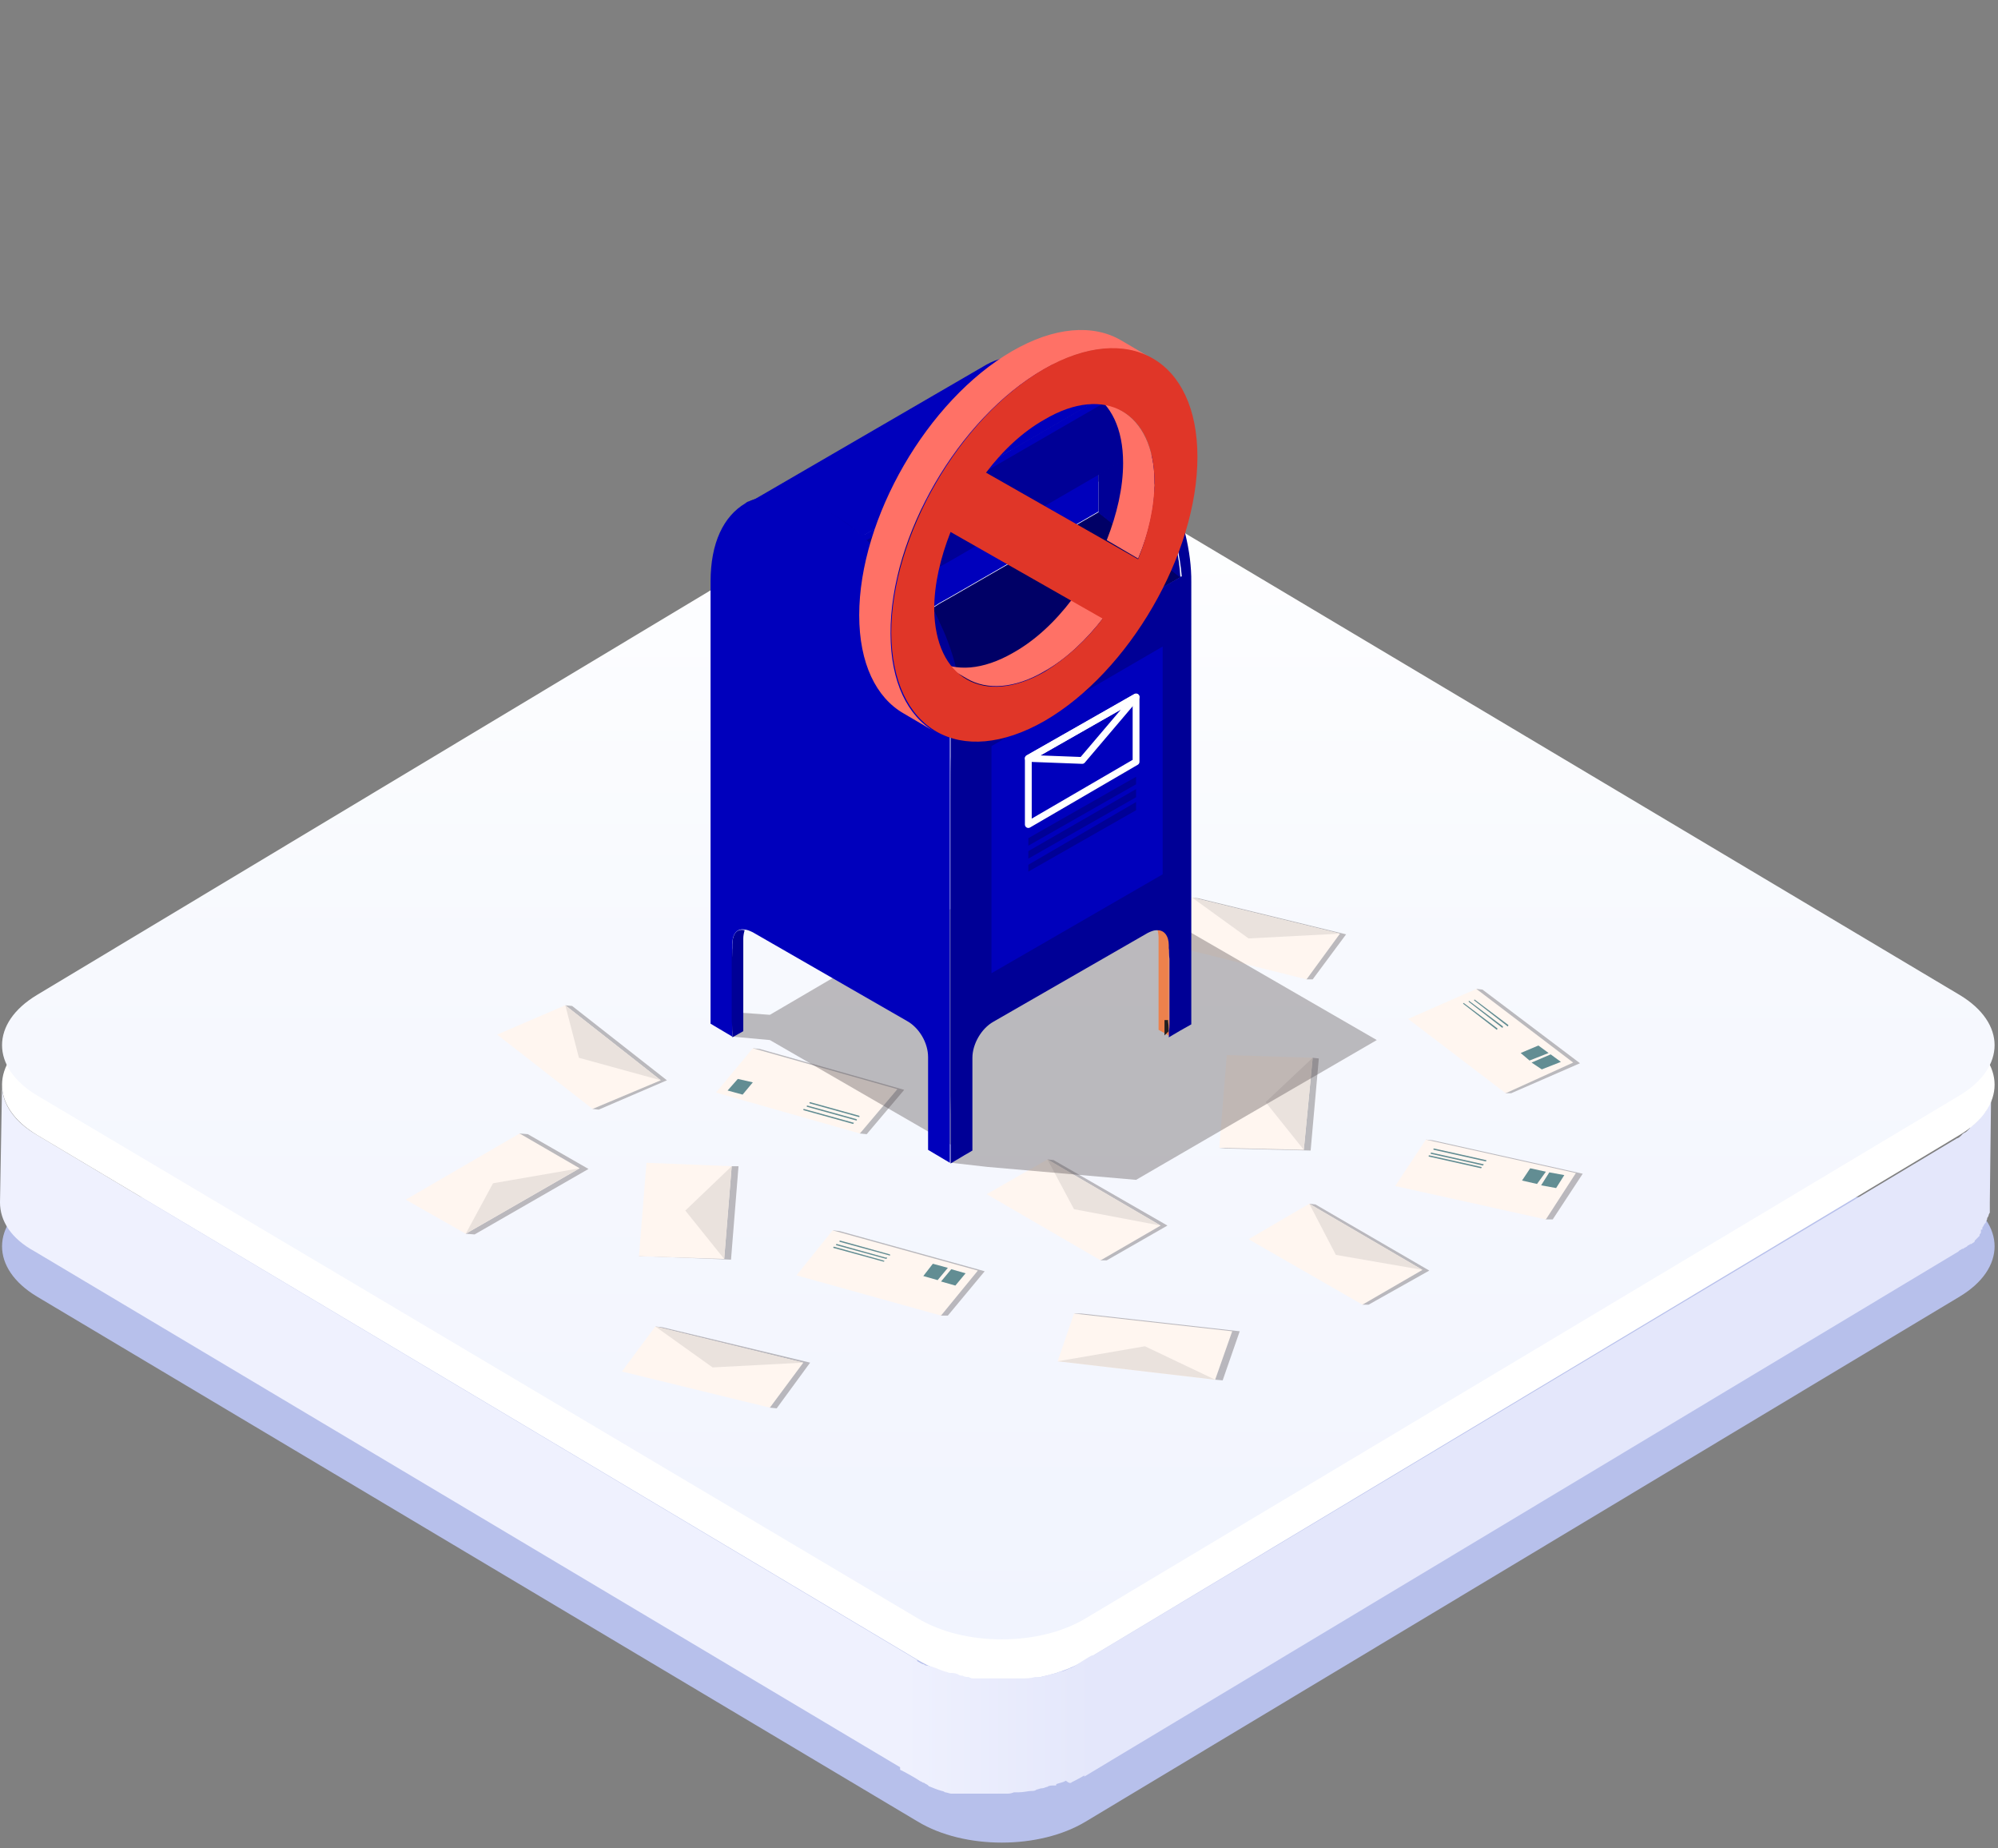 <?xml version="1.0" encoding="UTF-8"?>
<!-- Generator: Adobe Illustrator 25.3.1, SVG Export Plug-In . SVG Version: 6.00 Build 0)  -->
<svg xmlns="http://www.w3.org/2000/svg" xmlns:xlink="http://www.w3.org/1999/xlink" version="1.1" id="Layer_1" x="0px" y="0px" viewBox="0 0 293 271" style="enable-background:new 0 0 293 271;" xml:space="preserve">
<rect x="0" y="0" width="293" height="271" fill="#808080" stroke="none"/>
<style type="text/css">
	.st0{fill:#B7C0EB;}
	.st1{fill:#E4E7FB;}
	.st2{fill:#EFF1FE;}
	.st3{fill:#FFFFFF;}
	.st4{fill:url(#SVGID_1_);}
	.st5{fill:url(#SVGID_2_);}
	.st6{opacity:0.36;fill:#52494B;enable-background:new    ;}
	.st7{fill:#FFF6F0;}
	.st8{fill:#628D93;}
	.st9{fill:#EAE2DD;}
	.st10{fill:#ED814C;}
	.st11{fill:#0000BC;}
	.st12{fill:#000066;}
	.st13{fill:#000096;}
	.st14{fill:#FFFFFF;stroke:#231F20;stroke-width:1.264;stroke-miterlimit:10;}
	.st15{fill:none;stroke:#FFFFFF;stroke-linecap:round;stroke-linejoin:round;stroke-miterlimit:10;}
	.st16{fill:#E2906D;}
	.st17{fill:#FF7166;}
	.st18{fill:#E03628;}
</style>
<path class="st0" d="M5.4,190.1c-6.8-4.1-6.8-10.6,0-14.7l128.2,1c6.8-4.1,17.8-4.1,24.6,0l129.2-1c6.8,4.1,6.8,10.6,0,14.7  l-128.2,77c-6.8,4.1-17.8,4.1-24.6,0L5.4,190.1z"></path>
<path class="st1" d="M292.3,159.7c0,0.2,0,0.5,0,0.5c0,0.2,0,0.2-0.2,0.5c0,0.2,0,0.2-0.2,0.7c0,0,0,0.2-0.2,0.5  c-0.2,0.2-0.2,0.2-0.2,0.5c-0.2,0.2-0.2,0.5-0.5,0.7c0,0,0,0.2-0.2,0.2c-0.2,0.2-0.5,0.5-0.5,0.7c0,0,0,0-0.2,0.2s-0.5,0.5-0.7,0.7  s-0.5,0.2-0.5,0.5c-0.2,0.2-0.2,0.2-0.5,0.5c-0.2,0.2-0.5,0.2-0.7,0.5c-0.2,0.2-0.5,0.5-0.7,0.5l-127.8,76.5l-0.2,17.1l128.2-77  l0.2-0.2c0.2,0,0.2-0.2,0.5-0.2c0.2-0.2,0.5-0.2,0.7-0.5c0.2,0,0.2-0.2,0.5-0.2c0.2-0.2,0.5-0.2,0.5-0.5c0.2-0.2,0.5-0.5,0.7-0.7  c0,0,0,0,0-0.2c0.2-0.2,0.2-0.2,0.2-0.5s0-0.2,0.2-0.2V180c0.2-0.2,0.2-0.5,0.5-0.7c0-0.2,0.2-0.5,0.2-0.5c0-0.2,0-0.2,0.2-0.5  c0-0.2,0.2-0.5,0.2-0.5c0-0.2,0-0.2,0-0.2s0,0,0-0.2s0-0.2,0-0.5c0,0,0-0.2,0-0.5l0.2-17.1C292.5,159.2,292.3,159.4,292.3,159.7z"></path>
<path class="st2" d="M5.4,166.4c-3.3-1.9-5.1-4.6-5.1-7.2L0,176.3c0,2.7,1.6,5.3,5.1,7.2l129.2,77l0.2-17.1L5.4,166.4z"></path>
<path class="st3" d="M287.4,151.7c6.8,4.1,6.8,10.6,0,14.7l-128.2,77c-6.8,4.1-17.8,4.1-24.6,0l-129.2-77c-6.8-4.1-6.8-10.6,0-14.7  l128.2-77c6.8-4.1,17.8-4.1,24.6,0L287.4,151.7z"></path>
<linearGradient id="SVGID_1_" gradientUnits="userSpaceOnUse" x1="146.4" y1="-488.375" x2="146.4" y2="-313.825" gradientTransform="matrix(1 0 0 -1 0 -248)">
	<stop offset="0" style="stop-color:#F1F4FE"></stop>
	<stop offset="0.58" style="stop-color:#F7F9FE"></stop>
	<stop offset="1" style="stop-color:#FFFFFF"></stop>
</linearGradient>
<path class="st4" d="M5.4,160.6c-6.8-4.1-6.8-10.6,0-14.7l128.2-77c6.8-4.1,17.8-4.1,24.6,0l129.2,77c6.8,4.1,6.8,10.6,0,14.7  l-128.2,76.7c-6.8,4.1-17.8,4.1-24.6,0L5.4,160.6z"></path>
<linearGradient id="SVGID_2_" gradientUnits="userSpaceOnUse" x1="132.511" y1="-500.55" x2="160.286" y2="-500.55" gradientTransform="matrix(1 0 0 -1 0 -248)">
	<stop offset="0" style="stop-color:#EFF1FE"></stop>
	<stop offset="1" style="stop-color:#E4E7FB"></stop>
</linearGradient>
<path class="st5" d="M157.2,261.3c0.5-0.2,2.6-1.4,3-1.7v-16.9c-0.5,0.2-2.3,1.4-2.8,1.7c-0.2,0-0.2,0.2-0.5,0.2  c-0.5,0.2-0.9,0.5-1.4,0.5c-0.2,0-0.2,0-0.5,0.2c-0.2,0-0.7,0.2-0.9,0.2s-0.5,0.2-0.7,0.2s-0.7,0.2-0.9,0.2s-0.5,0-0.7,0  c-0.7,0.2-1.4,0.2-1.9,0.2c-0.2,0-0.5,0-0.7,0c-0.5,0-0.7,0-1.2,0c-0.2,0-0.5,0-0.7,0s-0.7,0-0.9,0s-0.7,0-0.9,0s-0.7,0-0.9,0  s-0.5,0-0.9,0c-0.2,0-0.5,0-0.9,0c-0.2,0-0.5,0-0.7-0.2c-0.2,0-0.7,0-0.9-0.2c-0.2,0-0.5,0-0.7-0.2c-0.5-0.2-0.7-0.2-1.2-0.2  c-0.2,0-0.5-0.2-0.7-0.2c-0.7-0.2-1.2-0.5-1.9-0.7c-0.2,0-0.5-0.2-0.9-0.2c-0.2,0-0.2-0.2-0.5-0.2c-0.5-0.2-2.8-1.7-3.3-1.9v17.4  c0.5,0.2,2.6,1.4,3,1.7c0.2,0,0.2,0.2,0.5,0.2c0.2,0.2,0.5,0.2,0.7,0.5c0.5,0.2,1.2,0.5,1.9,0.7c0.2,0,0.5,0.2,0.5,0.2  c0.2,0,0.7,0.2,0.9,0.2h0.2c0.2,0,0.2,0,0.5,0s0.7,0,0.9,0s0.2,0,0.5,0c0.2,0,0.2,0,0.5,0c0.2,0,0.5,0,0.9,0c0,0,0.2,0,0.5,0  c0.2,0,0.2,0,0.5,0c0.2,0,0.5,0,0.9,0c0.2,0,0.2,0,0.5,0c0.2,0,0.2,0,0.5,0c0.2,0,0.7,0,0.9,0s0.2,0,0.5,0c0.2,0,0.2,0,0.2,0  c0.5,0,0.7,0,1.2-0.2c0.2,0,0.2,0,0.5,0c0,0,0,0,0.2,0c0.7,0,1.4-0.2,1.9-0.2c0.2,0,0.5,0,0.7-0.2c0.2,0,0.5-0.2,0.9-0.2  c0.2,0,0.5-0.2,0.7-0.2c0.2-0.2,0.7-0.2,0.9-0.2h0.2c0.2,0,0.2,0,0.2-0.2c0.5-0.2,0.9-0.2,1.4-0.5  C156.8,261.5,157,261.5,157.2,261.3z"></path>
<g>
	<g>
		<polygon class="st6" points="127.1,166.3 132.6,159.8 111.4,153.8 110.4,153.7 126.1,166.2   "></polygon>
		<g>
			<polygon class="st7" points="110.4,153.7 131.6,159.7 126.1,166.2 105,160.2    "></polygon>
			<polygon class="st8" points="110.4,158.7 108.2,158.2 106.7,159.9 108.9,160.5    "></polygon>
			<g>
				<g>
					<path class="st8" d="M125.1,164.8L125.1,164.8l-7.2-2c-0.1,0-0.1-0.1-0.1-0.1c0-0.1,0.1-0.1,0.1-0.1l7.2,2       C125.2,164.6,125.3,164.6,125.1,164.8C125.2,164.7,125.2,164.8,125.1,164.8z"></path>
				</g>
				<g>
					<path class="st8" d="M125.6,164.3L125.6,164.3l-7.2-2c-0.1,0-0.1-0.1-0.1-0.1c0-0.1,0.1-0.1,0.1-0.1l7.2,2       C125.7,164.2,125.7,164.2,125.6,164.3C125.7,164.3,125.6,164.3,125.6,164.3z"></path>
				</g>
				<g>
					<path class="st8" d="M126,163.8C126,163.8,125.9,163.8,126,163.8l-7.2-2c-0.1,0-0.1-0.1-0.1-0.1c0-0.1,0.1-0.1,0.1-0.1l7.2,2       C126,163.6,126.1,163.7,126,163.8L126,163.8z"></path>
				</g>
			</g>
		</g>
	</g>
	<g>
		<polygon class="st6" points="179.7,168.4 192.2,168.7 193.4,155.2 192.5,155.1 178.8,168.3   "></polygon>
		<g>
			<polygon class="st7" points="178.8,168.3 179.9,154.7 192.5,155.1 191.2,168.6    "></polygon>
			<polygon class="st9" points="185.6,161.6 191.2,168.6 192.5,155.1    "></polygon>
		</g>
	</g>
	<g>
		<polygon class="st6" points="158.6,192.6 181.8,195.2 179.3,202.4 178.2,202.3 157.5,192.6   "></polygon>
		<g>
			<polygon class="st7" points="157.5,192.6 180.7,195.2 178.2,202.3 155.1,199.6    "></polygon>
			<polygon class="st9" points="167.9,197.4 155.1,199.6 178.2,202.3    "></polygon>
		</g>
	</g>
	<g>
		<polygon class="st6" points="94.6,184.2 107.2,184.7 108.3,171 107.3,171 93.7,184.2   "></polygon>
		<g>
			<polygon class="st7" points="93.7,184.2 94.8,170.5 107.3,171 106.2,184.6    "></polygon>
			<polygon class="st9" points="100.5,177.5 106.2,184.6 107.3,171    "></polygon>
		</g>
	</g>
	<g>
		<polygon class="st6" points="174.8,131.6 191.6,143.6 192.5,143.6 197.4,137 175.7,131.7   "></polygon>
		<g>
			<polygon class="st7" points="191.6,143.6 169.9,138.2 174.8,131.6 196.5,136.9    "></polygon>
			<polygon class="st9" points="183.1,137.6 196.5,136.9 174.8,131.6    "></polygon>
		</g>
	</g>
	<g>
		<polygon class="st6" points="96.1,194.5 112.9,206.4 113.9,206.5 118.8,199.8 97.1,194.6   "></polygon>
		<g>
			<polygon class="st7" points="112.9,206.4 91.2,201.1 96.1,194.5 117.8,199.8    "></polygon>
			<polygon class="st9" points="104.5,200.5 117.8,199.8 96.1,194.5    "></polygon>
		</g>
	</g>
	<g>
		<polygon class="st6" points="162.3,184.8 171.2,179.7 154.5,170.1 153.6,170 161.4,184.8   "></polygon>
		<g>
			<polygon class="st7" points="161.4,184.8 144.7,175.1 153.6,170 170.2,179.7    "></polygon>
			<polygon class="st9" points="157.5,177.3 170.2,179.7 153.6,170    "></polygon>
		</g>
	</g>
	<polygon class="st6" points="166.6,132.1 139.5,129.8 142.6,131.4 112.9,148.8 107.4,148.4 107.4,152 112.9,152.5 141.8,169.2    139.5,170.5 144.8,171.1 144.8,171.1 144.8,171.1 166.6,173 201.9,152.5  "></polygon>
	<g>
		<path class="st10" d="M170,136.2c-0.1,0-0.2,0-0.3,0c0.1,0.3,0.2,0.8,0.2,1.2V151l1.6,0.9v-1.7v-0.1v-1.8v-9.9    C171.4,137.1,170.9,136.3,170,136.2z"></path>
		<path class="st11" d="M139.5,82l-1.6,0.9l-3.6,2.1l0,0c0.9,1.3,1.7,2.7,2.4,4.1l1.1-0.7l1.6-0.9L161.1,75v-5.7L139.5,82z"></path>
		<path class="st12" d="M161.1,75.1l-21.7,12.5l-1.6,0.9l-1.1,0.7c0.4,0.8,0.8,1.6,1.1,2.3c0.6,1.3,1.1,2.7,1.6,4    c0.8,2.6,1.3,5.1,1.6,7.7l32.2-18.6L161.1,75.1z"></path>
		<path class="st13" d="M107.4,138.5v9.9v1.9v1.8l1.6-0.9v-13.6c0-0.4,0.1-0.9,0.2-1.2C108.1,136.1,107.4,136.9,107.4,138.5z"></path>
		<path class="st14" d="M139.5,168.7L139.5,168.7L139.5,168.7z"></path>
		<path class="st11" d="M139.4,103.9c0-0.3-0.1-0.7-0.1-1.1c-0.2-2.1-0.7-4.2-1.3-6.3c-0.7-2.2-1.7-4.5-2.8-6.6    c-0.8-1.4-1.6-2.8-2.4-4.1l0,0c-3-4.5-6.8-8.2-10.9-10.7c0,0,0,0-0.1,0c-4.5-2.6-8.6-3-11.7-1.7c-0.3,0.1-0.6,0.2-0.8,0.4    c-3.2,1.9-5.1,5.8-5.1,11.5l0,0l0,0l0,0v64.8l3.2,1.9v-1.8v-1.9v-9.9c0-1.6,0.8-2.3,1.8-2.1c0.3,0,0.8,0.2,1.2,0.4l22.6,13    c1.8,1,3.1,3.2,3.1,5.3v13.6l3.2,1.9v-1.8l0,0v-37.2v-1.8l0,0v-24.2C139.5,105.2,139.4,104.6,139.4,103.9z"></path>
		<polygon class="st14" points="171.4,150.3 171.5,150.2 171.4,150.2   "></polygon>
		<path class="st13" d="M166.4,66.4l-5.3,3.1v5.7l12,9.5l0,0C172.8,78.6,170.2,72,166.4,66.4z"></path>
		<path class="st13" d="M162.3,58.7L127,79.1c2.1,2,4,4.2,5.7,6.8l0,0c0.9,1.3,1.7,2.7,2.4,4.1c1.1,2.1,2,4.3,2.8,6.6    c0.7,2.1,1.1,4.2,1.3,6.3c0,0.3,0.1,0.7,0.1,1.1c0,0.6,0.1,1.2,0.1,1.8v24l0,0v1.8v37.2l0,0v1.8l3.2-1.9v-13.6    c0-2,1.3-4.3,3.1-5.3l22.6-13c0.4-0.2,0.9-0.4,1.2-0.4c0.1,0,0.2,0,0.3,0c0.9,0,1.6,0.8,1.6,2.2v9.9v1.8h0.1h-0.1v1.8l1.7-1l0,0    l0,0l1.6-0.9l0,0V85.4C174.8,76.2,169.5,65.4,162.3,58.7z M137.9,91.5c-0.3-0.8-0.8-1.6-1.1-2.3c-0.8-1.4-1.6-2.8-2.4-4.1l0,0    L138,83l1.6-0.9l21.7-12.6l5.3-3.1c3.8,5.6,6.2,12.1,6.7,18.1L141,102.9c-0.2-2.4-0.7-5.1-1.6-7.7C139,94,138.5,92.7,137.9,91.5z"></path>
		<polygon class="st11" points="170.5,128.2 145.4,142.7 145.4,109.4 170.5,94.8   "></polygon>
		<g>
			<polygon class="st15" points="166.6,111.7 150.8,120.9 150.8,111.2 166.6,102.2    "></polygon>
			<polygon class="st15" points="158.7,111.5 166.6,102.2 150.8,111.2    "></polygon>
		</g>
		<path class="st13" d="M139.5,105.7c0,0,0-0.2,0-0.6c0-0.2,0-0.4,0-0.7c0-0.2,0-0.6-0.1-0.9c-0.1-0.7-0.1-1.4-0.3-2.4    c-0.2-0.9-0.4-2-0.7-3.1s-0.7-2.3-1.2-3.6c-0.4-1.2-1-2.6-1.7-3.8c-0.7-1.3-1.4-2.6-2.2-3.9c-0.4-0.7-0.9-1.2-1.3-1.9    c-0.2-0.3-0.4-0.7-0.7-0.9l-0.3-0.4l-0.3-0.4c-1-1.2-2-2.3-3.1-3.5c-1.1-1.1-2.2-2-3.5-2.9c-1.2-0.9-2.3-1.6-3.6-2.2    c-1.2-0.6-2.3-1-3.5-1.3c-1.1-0.3-2.2-0.4-3.1-0.4s-1.8,0.1-2.4,0.3c-0.1,0-0.3,0.1-0.4,0.1s-0.2,0.1-0.4,0.1    c-0.2,0.1-0.4,0.2-0.7,0.2c-0.3,0.1-0.4,0.2-0.4,0.2s0.1-0.1,0.4-0.2c0.1-0.1,0.3-0.2,0.7-0.2c0.1,0,0.2-0.1,0.4-0.1    c0.1,0,0.3-0.1,0.4-0.1c0.7-0.2,1.4-0.3,2.4-0.3s2,0.1,3.2,0.3c1.1,0.2,2.3,0.7,3.6,1.3c1.2,0.6,2.4,1.3,3.7,2.1    c1.2,0.9,2.3,1.8,3.5,2.9s2.1,2.2,3.1,3.5l0.3,0.4l0.3,0.4c0.2,0.3,0.4,0.7,0.7,0.9c0.4,0.7,0.9,1.2,1.3,1.9    c0.8,1.3,1.6,2.7,2.2,3.9c1.3,2.7,2.2,5.2,2.8,7.5c0.3,1.1,0.6,2.2,0.7,3.1c0.1,0.9,0.2,1.8,0.3,2.4c0,0.3,0,0.7,0,0.9    s0,0.4,0,0.7C139.5,105.6,139.5,105.7,139.5,105.7z"></path>
		<path class="st13" d="M139.5,170.5c0,0,0-1,0-2.7s0-4.2-0.1-7.1c0-3,0-6.3,0-10.1c0-3.7,0-7.6,0-11.6c0-3.9,0-7.9,0-11.6    s0-7.1,0-10.1s0-5.5,0.1-7.1c0-1.7,0-2.7,0-2.7s0,1,0,2.7s0,4.2,0.1,7.1c0,3,0,6.3,0,10.1c0,3.7,0,7.6,0,11.6c0,3.9,0,7.9,0,11.6    s0,7.1,0,10.1s0,5.5-0.1,7.1C139.5,169.6,139.5,170.5,139.5,170.5z"></path>
		<path class="st16" d="M171.4,152c0,0,0-0.2,0-0.6c0-0.3,0-0.9-0.1-1.6c0-0.7,0-1.3,0-2.2c0-0.4,0-0.8,0-1.2s0-0.9,0-1.2    c0-0.4,0-0.9,0-1.2c0-0.4,0-0.8,0-1.2c0-0.8,0-1.6,0-2.2c0-0.7,0-1.1,0.1-1.6c0-0.3,0-0.6,0-0.6s0,0.2,0,0.6c0,0.3,0,0.9,0.1,1.6    c0,0.7,0,1.3,0,2.2c0,0.4,0,0.8,0,1.2s0,0.9,0,1.2c0,0.4,0,0.9,0,1.2c0,0.4,0,0.8,0,1.2c0,0.8,0,1.6,0,2.2c0,0.7,0,1.1-0.1,1.6    C171.5,151.8,171.4,152,171.4,152z"></path>
		<path class="st13" d="M107.4,152c0,0,0-0.2,0-0.6c0-0.3,0-0.9-0.1-1.6c0-0.7,0-1.3,0-2.2c0-0.4,0-0.8,0-1.2s0-0.9,0-1.2    c0-0.4,0-0.9,0-1.2c0-0.4,0-0.8,0-1.2c0-0.8,0-1.6,0-2.2c0-0.7,0-1.1,0.1-1.6c0-0.3,0-0.6,0-0.6s0,0.2,0,0.6c0,0.3,0,0.9,0.1,1.6    c0,0.7,0,1.3,0,2.2c0,0.4,0,0.8,0,1.2s0,0.9,0,1.2c0,0.4,0,0.9,0,1.2c0,0.4,0,0.8,0,1.2c0,0.8,0,1.6,0,2.2c0,0.7,0,1.1-0.1,1.6    C107.4,151.8,107.4,152,107.4,152z"></path>
		<g>
			<polygon class="st13" points="150.8,127.8 166.6,118.8 166.6,117.6 150.8,126.8    "></polygon>
			<polygon class="st13" points="150.8,125.9 166.6,116.9 166.6,115.7 150.8,124.8    "></polygon>
			<polygon class="st13" points="150.8,124 166.6,115 166.6,113.9 150.8,122.9    "></polygon>
		</g>
		<path class="st11" d="M161.1,57.6c-1.3-1.1-2.7-2.1-4-2.9c-4.9-2.8-9.2-3.1-12.5-1.2L109.3,74c0.2-0.1,0.6-0.3,0.8-0.4    c3.1-1.3,7.2-0.9,11.7,1.7c0,0,0,0,0.1,0c1.6,0.9,3.1,2,4.6,3.3l35.3-20.4C161.5,58,161.3,57.9,161.1,57.6z"></path>
		<path class="st11" d="M126.4,78.6c0.2,0.2,0.4,0.3,0.7,0.6l35.3-20.4c-0.2-0.2-0.4-0.3-0.7-0.6L126.4,78.6z"></path>
	</g>
	<g>
		<polygon class="st6" points="192.9,176.6 192,176.5 199.8,191.3 200.7,191.3 209.6,186.3   "></polygon>
		<g>
			<polygon class="st7" points="199.8,191.3 183.1,181.7 192,176.5 208.6,186.2    "></polygon>
			<polygon class="st9" points="195.9,184 208.6,186.2 192,176.5    "></polygon>
		</g>
	</g>
	<g>
		<polygon class="st6" points="86.9,162.6 87.8,162.7 97.8,158.4 83.9,147.5 82.9,147.4   "></polygon>
		<g>
			<polygon class="st7" points="86.9,162.6 72.9,151.7 82.9,147.4 96.9,158.4    "></polygon>
			<polygon class="st9" points="84.9,155.1 96.9,158.4 82.9,147.4    "></polygon>
		</g>
	</g>
	<g>
		<polygon class="st6" points="77.4,166.3 86.3,171.4 69.6,181 68.3,180.9 76.2,166.2   "></polygon>
		<g>
			<polygon class="st7" points="59.5,175.9 76.2,166.2 85,171.3 68.3,180.9    "></polygon>
			<polygon class="st9" points="72.3,173.5 68.3,180.9 85,171.3    "></polygon>
		</g>
	</g>
	<g>
		<polygon class="st6" points="122.1,180.4 138,192.9 139,192.9 144.4,186.4 123.1,180.5   "></polygon>
		<g>
			<polygon class="st7" points="138,192.9 116.8,187 122.1,180.4 143.4,186.3    "></polygon>
			<polygon class="st8" points="138,187.9 140.1,188.5 141.6,186.7 139.5,186.1    "></polygon>
			<polygon class="st8" points="135.4,187.1 137.5,187.7 139,185.9 136.8,185.3    "></polygon>
			<g>
				<g>
					<path class="st8" d="M130.5,184.1C130.3,184.1,130.3,184.1,130.5,184.1l-7.3-2c-0.1,0-0.1-0.1-0.1-0.1c0-0.1,0.1-0.1,0.1-0.1       l7.2,2C130.5,183.9,130.6,184,130.5,184.1L130.5,184.1z"></path>
				</g>
				<g>
					<path class="st8" d="M130,184.6L130,184.6l-7.3-2c-0.1,0-0.1-0.1-0.1-0.1c0-0.1,0.1-0.1,0.1-0.1l7.2,2       C130.1,184.3,130.1,184.4,130,184.6C130.1,184.6,130,184.6,130,184.6z"></path>
				</g>
				<g>
					<path class="st8" d="M129.6,185L129.6,185l-7.3-2c-0.1,0-0.1-0.1-0.1-0.1c0-0.1,0.1-0.1,0.1-0.1l7.2,2       C129.7,184.9,129.8,184.9,129.6,185C129.7,185,129.7,185,129.6,185z"></path>
				</g>
			</g>
		</g>
	</g>
	<g>
		<polygon class="st6" points="217.4,145.1 216.5,145 220.8,160.3 221.6,160.3 231.7,155.9   "></polygon>
		<g>
			<polygon class="st7" points="220.8,160.3 206.5,149.4 216.5,145 230.7,155.8    "></polygon>
			<polygon class="st8" points="224.6,155.8 226.1,156.8 228.9,155.7 227.4,154.6    "></polygon>
			<polygon class="st8" points="223,154.4 224.3,155.5 227.1,154.4 225.6,153.3    "></polygon>
			<g>
				<g>
					<path class="st8" d="M221.1,150.5C221,150.5,221,150.4,221.1,150.5l-4.9-3.8c0,0-0.1-0.1,0-0.1c0,0,0.1-0.1,0.1,0l4.9,3.7       C221.2,150.3,221.2,150.4,221.1,150.5C221.1,150.4,221.1,150.5,221.1,150.5z"></path>
				</g>
				<g>
					<path class="st8" d="M220.3,150.7L220.3,150.7l-4.9-3.8c0,0-0.1-0.1,0-0.1c0,0,0.1-0.1,0.1,0l4.9,3.7       C220.4,150.6,220.4,150.7,220.3,150.7C220.4,150.7,220.3,150.7,220.3,150.7z"></path>
				</g>
				<g>
					<path class="st8" d="M219.5,151L219.5,151l-4.9-3.8c0,0-0.1-0.1,0-0.1c0,0,0.1-0.1,0.1,0l4.9,3.7       C219.6,150.9,219.6,150.9,219.5,151C219.6,151,219.6,151,219.5,151z"></path>
				</g>
			</g>
		</g>
	</g>
	<g>
		<polygon class="st6" points="209.1,167.1 226.7,178.8 227.7,178.8 232.1,172.1 210.1,167.2   "></polygon>
		<g>
			<polygon class="st7" points="226.7,178.8 204.6,173.9 209.1,167.1 231.1,172    "></polygon>
			<polygon class="st8" points="226,173.8 228.2,174.2 229.4,172.3 227.2,171.9    "></polygon>
			<polygon class="st8" points="223.2,173.1 225.4,173.6 226.7,171.8 224.4,171.3    "></polygon>
			<g>
				<g>
					<path class="st8" d="M217.9,170.3L217.9,170.3l-7.6-1.7c-0.1,0-0.1-0.1-0.1-0.1c0-0.1,0.1-0.1,0.1-0.1l7.6,1.7       C218,170.1,218,170.2,217.9,170.3C218,170.3,217.9,170.3,217.9,170.3z"></path>
				</g>
				<g>
					<path class="st8" d="M217.5,170.9L217.5,170.9l-7.6-1.7c-0.1,0-0.1-0.1-0.1-0.1c0-0.1,0.1-0.1,0.1-0.1l7.6,1.7       C217.6,170.6,217.6,170.6,217.5,170.9C217.6,170.7,217.5,170.9,217.5,170.9z"></path>
				</g>
				<g>
					<path class="st8" d="M217.2,171.3L217.2,171.3l-7.6-1.7c-0.1,0-0.1-0.1-0.1-0.1c0-0.1,0.1-0.1,0.1-0.1l7.6,1.7       C217.3,171.1,217.3,171.2,217.2,171.3C217.3,171.3,217.2,171.3,217.2,171.3z"></path>
				</g>
			</g>
		</g>
	</g>
</g>
<g>
	<g>
		<path class="st17" d="M164.6,60.3l-4.6-2.7c2.9,1.7,4.7,5.2,4.7,10.3c0,3.6-0.9,7.5-2.4,11.3l4.6,2.7c1.6-3.8,2.5-7.7,2.4-11.3    C169.3,65.6,167.4,62,164.6,60.3z"></path>
		<path class="st17" d="M157.2,87.9c-2.5,3.3-5.4,6-8.6,7.8c-4.5,2.6-8.5,2.8-11.4,1.1l4.6,2.7c2.9,1.7,7,1.5,11.4-1.1    c3.2-1.8,6.1-4.6,8.6-7.8L157.2,87.9z"></path>
		<path class="st17" d="M164.4,49.9c-4.1-2.4-9.8-2-16,1.6c-12.4,7.2-22.4,24.5-22.4,38.7c0,7.1,2.5,12.1,6.5,14.4l4.6,2.7    c-4-2.3-6.5-7.3-6.5-14.4c-0.1-14.3,10-31.6,22.4-38.7c6.2-3.6,11.9-4,16-1.6L164.4,49.9z"></path>
		<g>
			<path class="st18" d="M153.1,54.1c-12.4,7.2-22.4,24.5-22.4,38.7c0.1,14.3,10.1,20,22.5,12.9c12.4-7.2,22.4-24.5,22.4-38.7     C175.6,52.7,165.5,47,153.1,54.1z M169.3,70.7c0,3.6-0.9,7.5-2.4,11.3l-22.3-12.7c2.5-3.3,5.4-6,8.6-7.8     C162,56.3,169.3,60.4,169.3,70.7L169.3,70.7z M153.2,98.5c-8.9,5.1-16.1,1-16.2-9.2c0-3.6,0.9-7.5,2.4-11.3l22.3,12.7     C159.3,93.9,156.3,96.6,153.2,98.5L153.2,98.5z"></path>
		</g>
	</g>
</g>
</svg>
